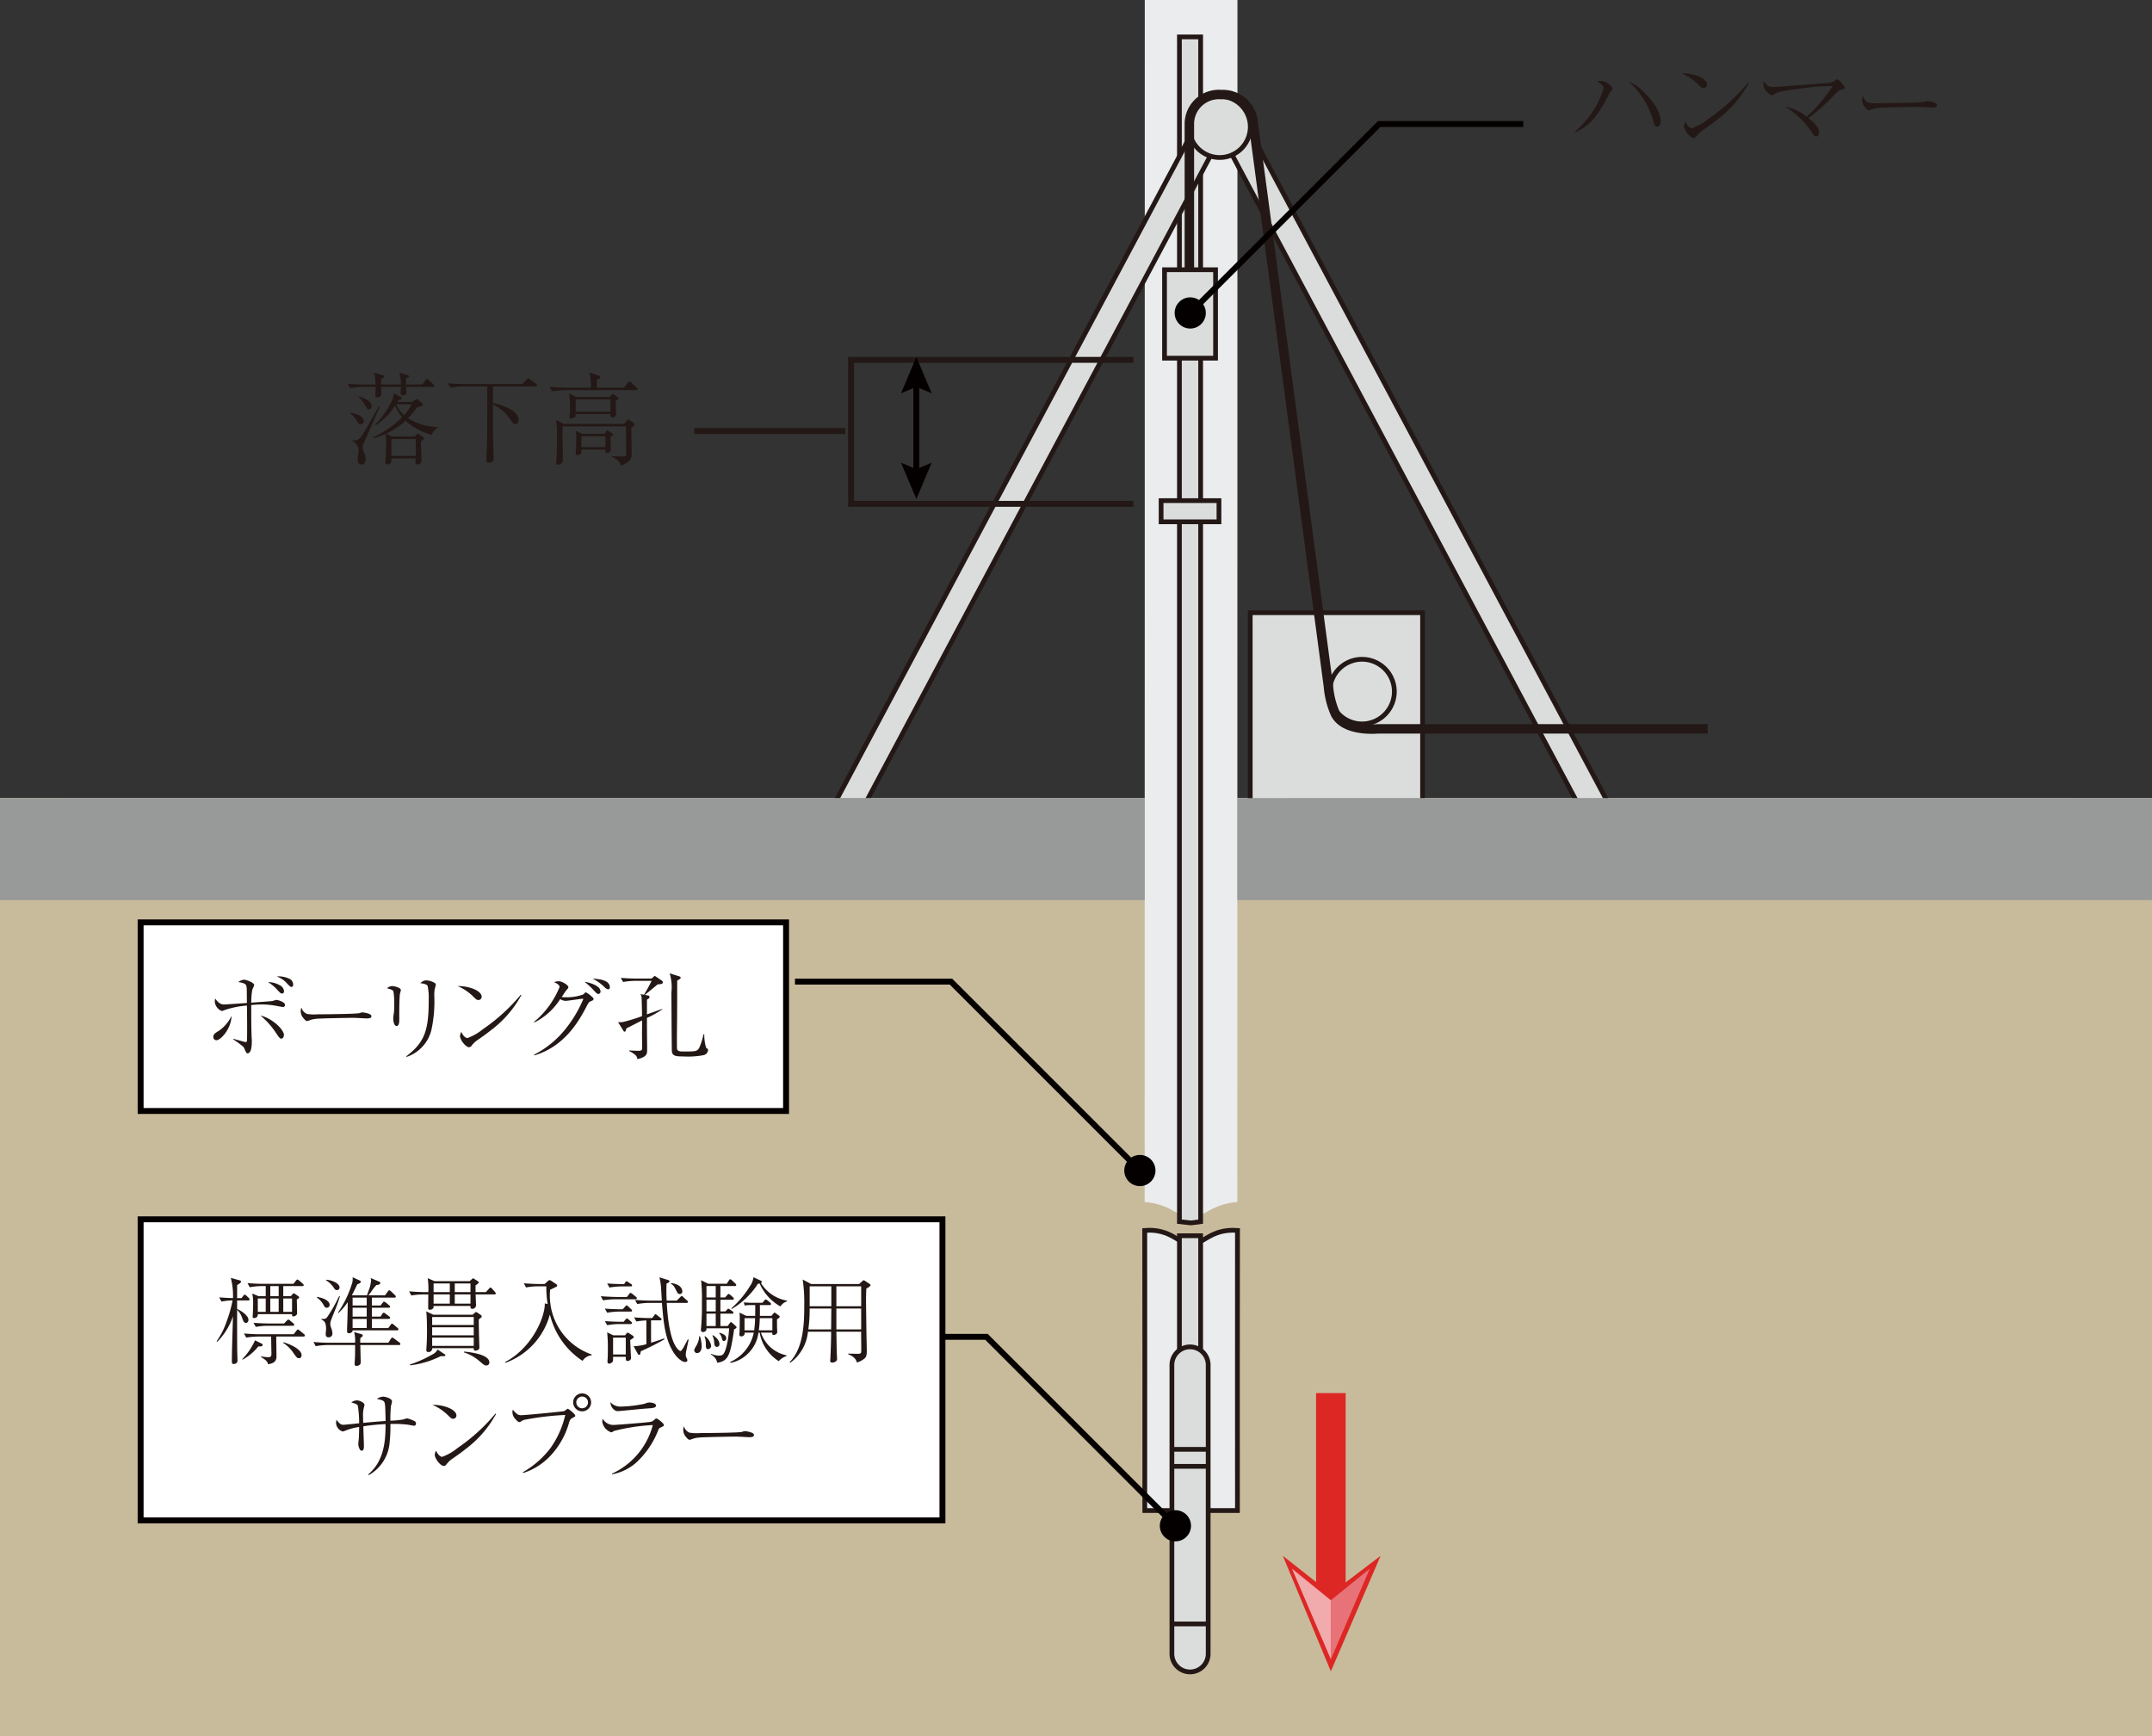 <svg xmlns="http://www.w3.org/2000/svg" width="254.472" height="205.344" viewBox="0 0 254.472 205.344"><rect x="0" y="0" width="254.472" height="205.344" fill="#333333" stroke="none"/><defs><style>.cls-1{fill:#c8bb9b;}.cls-2{fill:#eaecee;}.cls-11,.cls-3,.cls-5,.cls-7,.cls-9{fill:none;}.cls-3,.cls-5,.cls-7{stroke:#231815;}.cls-3{stroke-width:0.561px;}.cls-4{fill:#dbdddd;}.cls-5{stroke-width:1.119px;}.cls-6{fill:#989999;}.cls-7,.cls-9{stroke-width:0.7px;}.cls-8{fill:#231815;}.cls-9{stroke:#040000;}.cls-11,.cls-9{stroke-miterlimit:10;}.cls-10{fill:#040000;}.cls-11{stroke:#dd2725;stroke-width:3.5px;}.cls-12{fill:#dd2725;}.cls-13{fill:#f1abad;}.cls-14{fill:#e77378;}.cls-15{fill:#fff;}</style></defs><g id="レイヤー_2" data-name="レイヤー 2"><g id="レイヤー_1-2" data-name="レイヤー 1"><rect class="cls-1" y="94.367" width="254.472" height="110.978"/><path class="cls-2" d="M135.369,178.644s.011-32.889,0-33.13c3.121-.244,4.138,1.693,5.476,1.693,1.343,0,2.357-1.936,5.481-1.693-.011.241,0,33.13,0,33.13Z"/><path class="cls-3" d="M135.369,178.644s.011-32.889,0-33.13c3.121-.244,4.138,1.693,5.476,1.693,1.343,0,2.357-1.936,5.481-1.693-.011.241,0,33.13,0,33.13Z"/><path class="cls-2" d="M135.369,0s-.004,141.91-.015,142.156c3.122.241,4.136,1.914,5.477,1.914,1.338,0,2.359-1.673,5.479-1.914C146.303,141.91,146.327,0,146.327,0Z"/><polygon class="cls-4" points="141.975 4.364 141.975 144.48 140.827 144.63 139.466 144.48 139.466 4.364 141.975 4.364"/><polygon class="cls-3" points="141.975 4.364 141.975 144.48 140.827 144.63 139.466 144.48 139.466 4.364 141.975 4.364"/><rect class="cls-4" x="137.707" y="31.899" width="6.031" height="10.462"/><rect class="cls-3" x="137.705" y="31.901" width="6.033" height="10.459"/><rect class="cls-4" x="137.3" y="59.205" width="6.844" height="2.508"/><rect class="cls-3" x="137.3" y="59.207" width="6.841" height="2.505"/><polygon class="cls-4" points="98.524 95.343 101.353 96.854 143.903 16.966 141.079 15.464 98.524 95.343"/><polygon class="cls-3" points="98.524 95.343 101.353 96.854 143.903 16.966 141.079 15.464 98.524 95.343"/><polygon class="cls-4" points="190.364 95.343 187.536 96.854 144.978 16.966 147.809 15.464 190.364 95.343"/><polygon class="cls-3" points="190.364 95.343 187.536 96.854 144.978 16.966 147.809 15.464 190.364 95.343"/><path class="cls-4" d="M147.846,15.006a3.622,3.622,0,1,0-3.622,3.622,3.623,3.623,0,0,0,3.622-3.622"/><path class="cls-3" d="M147.846,15.006a3.622,3.622,0,1,0-3.622,3.622A3.623,3.623,0,0,0,147.846,15.006Z"/><rect class="cls-4" x="139.469" y="146.145" width="2.506" height="15.89"/><rect class="cls-3" x="139.466" y="146.145" width="2.508" height="15.892"/><path class="cls-4" d="M142.866,195.537a2.145,2.145,0,1,1-4.289,0V161.481a2.145,2.145,0,1,1,4.289,0Z"/><path class="cls-3" d="M142.866,195.537a2.145,2.145,0,1,1-4.289,0V161.481a2.145,2.145,0,1,1,4.289,0Z"/><line class="cls-4" x1="142.857" y1="171.406" x2="138.577" y2="171.406"/><line class="cls-3" x1="142.857" y1="171.406" x2="138.577" y2="171.406"/><line class="cls-4" x1="142.857" y1="173.417" x2="138.577" y2="173.417"/><line class="cls-3" x1="142.857" y1="173.417" x2="138.577" y2="173.417"/><line class="cls-4" x1="142.857" y1="192.054" x2="138.577" y2="192.054"/><line class="cls-3" x1="142.857" y1="192.054" x2="138.577" y2="192.054"/><rect class="cls-4" x="147.839" y="72.458" width="20.378" height="22.325"/><rect class="cls-3" x="147.839" y="72.46" width="20.378" height="22.323"/><path class="cls-4" d="M164.88,81.791a3.821,3.821,0,1,0-3.822,3.822,3.825,3.825,0,0,0,3.822-3.822"/><path class="cls-3" d="M164.88,81.791a3.821,3.821,0,1,0-3.822,3.822A3.825,3.825,0,0,0,164.88,81.791Z"/><path class="cls-5" d="M201.933,86.198h-39.015s-3.924.405-5.027-1.808a10.087,10.087,0,0,1-.806-3.219l-8.915-66.836a3.603,3.603,0,0,0-3.755-3.148,3.488,3.488,0,0,0-3.773,3.374V31.921"/><polygon class="cls-6" points="146.31 94.383 254.47 94.367 254.47 106.448 146.31 106.453 146.31 94.383"/><polygon class="cls-6" points="0 94.383 135.364 94.367 135.364 106.448 0 106.453 0 94.383"/><polyline class="cls-7" points="134.026 42.559 100.643 42.559 100.643 59.587 134.026 59.587"/><path class="cls-8" d="M186.248,15.551a10.851,10.851,0,0,0,3.389-5.143c0-.179-.238-.489-.764-.74a.701.701,0,0,1,.406-.095c.68,0,1.396.645,1.396.942,0,.107-.013.119-.263.37a1.499,1.499,0,0,0-.132.215c-1.24,2.434-2.207,3.759-3.985,4.534ZM193.884,10.42c.681.585,2.482,2.363,2.482,3.902,0,.298-.048.645-.418.645-.238,0-.322-.155-.382-.406a9.678,9.678,0,0,0-2.971-4.904A4.392,4.392,0,0,1,193.884,10.42Z"/><path class="cls-8" d="M201.846,10.003a.403.403,0,0,1-.405.405c-.215,0-.311-.096-.681-.466a6.262,6.262,0,0,0-1.921-1.276C200.283,8.643,201.846,9.251,201.846,10.003ZM206.81,9.8a13.666,13.666,0,0,1-3.818,4.403c-.549.441-1.026.775-1.646,1.205a3.001,3.001,0,0,0-.764.728.405.405,0,0,1-.322.179c-.394,0-1.122-.906-1.122-1.407a1.093,1.093,0,0,1,.167-.502c.215.489.525.764.764.764a6.643,6.643,0,0,0,1.934-1.109A23.312,23.312,0,0,0,206.739,9.752Z"/><path class="cls-8" d="M215.105,15.694c0,.023,0,.441-.346.441-.191,0-.203-.012-.681-.74a10.218,10.218,0,0,0-1.921-2.028,8.902,8.902,0,0,0-1.086-.739,5.109,5.109,0,0,1,2.565,1.193,19.855,19.855,0,0,0,3.079-3.64c-.573.012-1.755.036-2.256.096-3.305.417-4.164.524-4.63.858-.179.12-.202.132-.274.132A1.481,1.481,0,0,1,208.518,9.883a1.036,1.036,0,0,1,.06-.321,1.103,1.103,0,0,0,1.122.728c.311,0,6.336-.453,6.515-.478a1.419,1.419,0,0,0,.764-.286c.18-.119.228-.144.274-.144.144,0,.525.454.692.645.155.191.203.238.203.346,0,.132-.048.144-.441.239-.251.06-.299.107-.788.584a20.241,20.241,0,0,1-3.09,2.769C214.305,14.334,215.105,14.979,215.105,15.694Z"/><path class="cls-8" d="M220.979,12.15a5.694,5.694,0,0,0,1.336.048c.215,0,4.165-.024,5-.119a.967.967,0,0,0,.382-.084.702.702,0,0,1,.227-.036c.06,0,1.109.12,1.109.466,0,.286-.31.286-.632.286-.18,0-1.301-.071-1.552-.071-.716,0-4.093.06-4.677.119a3.396,3.396,0,0,0-.824.167,1.104,1.104,0,0,1-.369.107c-.084,0-.155,0-.441-.346a1.317,1.317,0,0,1-.347-.859.901.901,0,0,1,.096-.465A1.168,1.168,0,0,0,220.979,12.15Z"/><path class="cls-8" d="M51.182,45.758H48.02c.012.083.036.632.036.656,0,.107,0,.334-.418.334-.263,0-.263-.191-.263-.286,0-.107.024-.597.024-.704H45.061c0,.143.036.728.036.847a.438.438,0,0,1-.454.406c-.263,0-.263-.203-.263-.287,0-.071.024-.382.036-.453v-.513H42.949a9.906,9.906,0,0,0-1.539.143l-.286-.513c.895.071,1.766.083,1.992.083h1.289a5.378,5.378,0,0,0-.155-1.395l1.062.322c.071.023.143.035.143.131,0,.132-.167.203-.394.274v.668h2.339a3.829,3.829,0,0,0-.179-1.384l1.025.286a.142.142,0,0,1,.12.132c0,.119-.144.179-.347.25v.716H49.965l.334-.489c.023-.047.096-.154.19-.154a.386.386,0,0,1,.191.107l.572.513a.282.282,0,0,1,.107.19C51.361,45.77,51.242,45.758,51.182,45.758Zm-8.531,4.402c-.215,0-.299-.131-.394-.298a3.609,3.609,0,0,0-.848-.99l.012-.06c.501.06,1.587.322,1.587,1.014A.332.332,0,0,1,42.651,50.16Zm.25,2.542a.644.644,0,0,0-.012.155,2.547,2.547,0,0,0,.239.871,1.712,1.712,0,0,1,.107.597c0,.537-.347.608-.478.608-.18,0-.466-.119-.466-.597,0-.167.119-.907.119-1.05a1.392,1.392,0,0,0-.764-1.17l.024-.071a.519.519,0,0,0,.238.036c.549,0,.764-.335,1.241-1.134.489-.812,1.205-2.124,1.683-2.924l.083.036C44.823,48.335,42.937,52.571,42.901,52.702Zm.74-4.284c-.191,0-.251-.095-.453-.477a4.001,4.001,0,0,0-.8-1.003l.023-.048c.752.191,1.54.597,1.54,1.122C43.952,48.191,43.844,48.418,43.641,48.418Zm7.398,3.02A7.758,7.758,0,0,1,47.949,49.755a7.871,7.871,0,0,1-2.327,1.551l.74.322h2.685l.179-.202c.084-.096.107-.12.155-.12s.06,0,.227.107l.406.263a.175.175,0,0,1,.107.155.321.321,0,0,1-.119.191,1.842,1.842,0,0,0-.228.179c-.012.31.072,1.85.072,2.195,0,.167,0,.525-.525.525-.131,0-.19-.036-.19-.274a3.548,3.548,0,0,1,.023-.441h-2.876a3.189,3.189,0,0,1-.012.357.439.439,0,0,1-.453.358c-.215,0-.239-.084-.239-.215,0-.096.024-.537.036-.633.023-.394.048-1.026.048-1.623,0-.417-.024-.716-.06-1.133a12.531,12.531,0,0,1-1.444.524l-.06-.107A11.751,11.751,0,0,0,47.555,49.337a5.007,5.007,0,0,1-.836-1.384,7.178,7.178,0,0,1-2.303,2.339l-.048-.084A10.035,10.035,0,0,0,46.23,47.607a2.808,2.808,0,0,0,.347-1.099l.823.454a.154.154,0,0,1,.107.131c0,.167-.274.191-.37.203-.071.119-.083.131-.144.238h1.767l.334-.25a.878.878,0,0,1,.179-.096c.048,0,.072.023.167.107l.489.405a.199.199,0,0,1,.06.167c0,.084,0,.155-.644.287a15.052,15.052,0,0,1-1.099,1.312,7.132,7.132,0,0,0,3.532,1.038v.06A1.663,1.663,0,0,0,51.04,51.438Zm-1.874.478H46.278V53.919h2.888ZM46.851,47.821a3.59,3.59,0,0,0,.931,1.277,6.716,6.716,0,0,0,.906-1.277Z"/><path class="cls-8" d="M63.321,45.698H58.286v1.969c.489.107,3.042.68,3.042,2.04a.454.454,0,0,1-.394.453c-.227,0-.322-.154-.645-.632a5.35,5.35,0,0,0-2.004-1.707c0,2.411,0,2.745.071,5.764,0,.191.012.263.012.549,0,.263-.023.358-.107.43a.627.627,0,0,1-.418.155c-.334,0-.334-.215-.334-.334,0-.071.024-.418.024-.489.083-2.064.083-2.59.083-5.656v-2.541H54.789a10.07,10.07,0,0,0-1.539.143l-.286-.513c.62.048,1.372.083,1.993.083h6.825l.489-.524c.119-.132.143-.155.19-.155.06,0,.179.096.227.131l.692.525c.048.048.119.107.119.179C63.499,45.698,63.369,45.698,63.321,45.698Z"/><path class="cls-8" d="M75.207,46.14H66.807a9.985,9.985,0,0,0-1.539.131l-.274-.513c.895.071,1.754.095,1.98.095H69.874a9.641,9.641,0,0,0-.048-1.192c-.012-.096-.143-.514-.167-.597l1.158.357c.106.036.167.084.167.167,0,.072-.072.203-.418.334v.931h3.21l.465-.584c.048-.06.132-.155.191-.155.071,0,.19.107.215.131l.608.562c.096.095.131.143.131.202C75.386,46.127,75.291,46.14,75.207,46.14Zm-.549,4.45c0,.478.036,2.625.036,3.066,0,.382,0,.991-1.301,1.408a.815.815,0,0,0-.227-.501,2.332,2.332,0,0,0-.812-.525l.012-.083c.203,0,1.276.036,1.289.036.369,0,.394-.167.394-.335,0-.489-.024-2.637-.024-3.078a.505.505,0,0,0-.012-.155H66.521c0,.645-.012,1.646.012,2.279,0,.012.036,1.002.036,1.324,0,.549-.048.621-.107.692a.558.558,0,0,1-.441.238c-.251,0-.251-.215-.251-.298a.453.453,0,0,1,.012-.119c.072-.812.084-1.922.084-2.947,0-.251,0-.955-.024-1.17-.06-.608-.071-.68-.071-.764l.895.478h7.124l.322-.394c.071-.084.107-.132.179-.132a.516.516,0,0,1,.144.06l.489.358c.131.096.143.131.143.179C75.064,50.304,74.826,50.471,74.659,50.59Zm-1.85-3.186c0,.096,0,.167.012.823,0,.083.036.656.036.68a.408.408,0,0,1-.406.454c-.274,0-.274-.096-.274-.299,0-.012.013-.083.013-.095H68.072c0,.154,0,.274-.083.357a.966.966,0,0,1-.489.179c-.155,0-.155-.131-.155-.179v-.048a11.087,11.087,0,0,0,.06-1.229,9.733,9.733,0,0,0-.107-1.516l.823.418H72.105l.191-.251a.207.207,0,0,1,.154-.096.319.319,0,0,1,.155.06l.441.311c.048.036.096.06.096.131C73.143,47.226,72.94,47.333,72.809,47.404Zm-.62,4.235c.012.418.035,1.099.035,1.516a.321.321,0,0,1-.083.274.492.492,0,0,1-.334.144c-.227,0-.227-.119-.215-.406H68.752c.023.275.035.657-.489.657-.18,0-.18-.18-.18-.263,0-.119.036-.621.036-.729.012-.25.024-.549.024-.871a3.678,3.678,0,0,0-.084-1.025l.775.369h2.649l.202-.286c.048-.06.072-.107.155-.107.024,0,.048,0,.144.071l.418.287a.134.134,0,0,1,.083.131C72.487,51.509,72.391,51.545,72.189,51.64Zm0-4.402H68.072v1.443h4.117Zm-.597,4.355H68.752v1.288h2.84Z"/><polyline class="cls-9" points="140.678 37.077 163.086 14.669 180.132 14.669"/><path class="cls-10" d="M142.048,38.314a1.843,1.843,0,1,1,0-2.606,1.844,1.844,0,0,1,0,2.606"/><polyline class="cls-9" points="134.857 138.497 112.449 116.09 94.005 116.09"/><path class="cls-10" d="M136.094,137.128a1.844,1.844,0,1,1-2.608,0,1.844,1.844,0,0,1,2.608,0"/><polyline class="cls-9" points="139.058 180.509 116.651 158.102 94.004 158.102"/><path class="cls-10" d="M140.296,179.142a1.844,1.844,0,1,1-2.608,0,1.848,1.848,0,0,1,2.608,0"/><line class="cls-9" x1="108.357" y1="56.095" x2="108.357" y2="45.143"/><polygon class="cls-10" points="110.172 54.718 108.358 55.492 106.541 54.718 108.358 59.021 110.172 54.718"/><polygon class="cls-10" points="110.172 46.518 108.358 45.747 106.541 46.518 108.358 42.216 110.172 46.518"/><line class="cls-7" x1="99.956" y1="50.969" x2="82.099" y2="50.969"/><line class="cls-11" x1="157.372" y1="164.754" x2="157.372" y2="189.156"/><polygon class="cls-12" points="151.693 183.997 157.371 188.473 163.256 183.997 157.371 197.667 151.693 183.997"/><polygon class="cls-13" points="152.77 185.516 157.374 196.237 157.374 189.256 152.77 185.516"/><polygon class="cls-14" points="161.979 185.516 157.373 196.237 157.373 189.256 161.979 185.516"/><rect class="cls-15" x="16.629" y="109.087" width="76.323" height="22.303"/><rect class="cls-9" x="16.629" y="109.087" width="76.323" height="22.303"/><rect class="cls-15" x="16.629" y="144.202" width="94.814" height="35.607"/><rect class="cls-9" x="16.629" y="144.202" width="94.814" height="35.607"/><path class="cls-8" d="M25.591,123.024a.375.375,0,0,1-.361-.417c0-.305.215-.429.699-.732a4.531,4.531,0,0,0,1.455-1.737C27.328,121.716,26.087,123.024,25.591,123.024Zm1.995-.169c.181.045,1.016.282,1.185.327a2.366,2.366,0,0,0,.282.057.136.136,0,0,0,.135-.079c.034-.102.034-1.24.034-1.443,0-.62,0-1.094-.022-2.797a10.85,10.85,0,0,0-2.661.542.839.839,0,0,1-.316.101,1.295,1.295,0,0,1-.823-1.094c0-.124.022-.271.034-.383.282.36.553.71,1.06.71.102,0,2.459-.157,2.707-.18-.012-.282-.012-1.624-.034-1.793-.034-.339-.067-.553-.992-.677a1.303,1.303,0,0,1,.654-.282c.36,0,1.229.384,1.229.62,0,.057-.022.113-.226.564a9.258,9.258,0,0,0-.124,1.533c.271-.022,2.346-.169,2.47-.191.079-.012.439-.136.519-.136.124,0,1.004.237,1.004.575a.243.243,0,0,1-.237.271c-.056,0-.856-.158-1.015-.181a9.053,9.053,0,0,0-1.5-.124,10.594,10.594,0,0,0-1.24.068c0,1.015,0,3.033.057,3.958.012.18.012.202.012.304,0,.305,0,1.443-.496,1.443-.147,0-.17-.067-.361-.496a.712.712,0,0,0-.293-.395,11.835,11.835,0,0,0-1.061-.767Zm5.988-.451c0,.203-.124.429-.293.429-.181,0-.248-.09-.654-.688a9.349,9.349,0,0,0-1.827-2.041C32.142,120.397,33.575,121.75,33.575,122.403Zm-.519-5.897a.855.855,0,0,1,.529.711c0,.18-.09.281-.236.281s-.203-.056-.632-.519a4.282,4.282,0,0,0-1.025-.823A2.643,2.643,0,0,1,33.056,116.506Zm-.022-1.037a3.069,3.069,0,0,1,1.297.338.796.796,0,0,1,.338.62c0,.203-.102.294-.203.294-.146,0-.305-.192-.586-.485a2.878,2.878,0,0,0-1.14-.744A1.455,1.455,0,0,1,33.034,115.469Z"/><path class="cls-8" d="M36.306,119.911a5.301,5.301,0,0,0,1.263.046c.203,0,3.936-.022,4.725-.113a.902.902,0,0,0,.361-.079.655.655,0,0,1,.214-.033c.057,0,1.049.112,1.049.439,0,.271-.293.271-.598.271-.169,0-1.229-.067-1.466-.067-.677,0-3.868.057-4.421.112a3.251,3.251,0,0,0-.777.158,1.054,1.054,0,0,1-.35.102c-.079,0-.146,0-.418-.327a1.25,1.25,0,0,1-.326-.812.858.858,0,0,1,.09-.44A1.1,1.1,0,0,0,36.306,119.911Z"/><path class="cls-8" d="M47.212,120.25v.36c0,.158,0,.733-.316.733-.315,0-.395-.632-.395-.902a4.79,4.79,0,0,1,.067-.586,6.367,6.367,0,0,0,.046-1.071,7.903,7.903,0,0,0-.091-1.512c-.079-.191-.146-.214-.755-.395a.934.934,0,0,1,.608-.259c.191,0,1.026.157,1.026.484,0,.068-.113.395-.113.463-.056.383-.078,1.511-.078,2.401Zm.834,4.668c2.222-1.68,2.65-3.146,2.65-6.721A6.571,6.571,0,0,0,50.561,116.585c-.135-.226-.654-.282-.846-.305a.933.933,0,0,1,.677-.338,2.14,2.14,0,0,1,1.06.338.229.229,0,0,1,.079.192,4.077,4.077,0,0,1-.135.529,5.7,5.7,0,0,0-.046.688,15.663,15.663,0,0,1-.35,4.172,4.489,4.489,0,0,1-2.92,3.135Z"/><path class="cls-8" d="M56.957,117.882a.381.381,0,0,1-.384.384c-.202,0-.293-.091-.643-.44a5.896,5.896,0,0,0-1.815-1.206C55.479,116.597,56.957,117.172,56.957,117.882Zm4.691-.191a12.91,12.91,0,0,1-3.609,4.16c-.519.418-.97.733-1.556,1.14a2.862,2.862,0,0,0-.722.688.384.384,0,0,1-.305.169c-.372,0-1.06-.856-1.06-1.33a1.014,1.014,0,0,1,.158-.474c.202.462.496.722.722.722a6.277,6.277,0,0,0,1.826-1.049,21.991,21.991,0,0,0,4.477-4.07Z"/><path class="cls-8" d="M63.16,124.727a11.365,11.365,0,0,0,3.563-2.853,14.787,14.787,0,0,0,2.244-3.699c0-.022-.011-.057-.09-.057-.169,0-1.76.248-1.951.248a1.125,1.125,0,0,1-.677-.214,7.761,7.761,0,0,1-3.066,2.774l-.034-.068a10.459,10.459,0,0,0,3.022-4.138c0-.282-.52-.508-.666-.564a1.845,1.845,0,0,1,.53-.112c.417,0,1.173.439,1.173.71,0,.091-.022.124-.203.305-.102.124-.508.744-.586.857a3.17,3.17,0,0,0,.417.022,5.759,5.759,0,0,0,2.131-.327c.034-.034.191-.191.226-.215a.182.182,0,0,1,.102-.033,3.152,3.152,0,0,1,.688.507c.136.113.203.181.203.271,0,.146-.124.191-.406.304-.146.068-.248.26-.383.508-.913,1.77-2.616,4.804-6.213,5.863Zm7.849-7.477a.262.262,0,0,1-.271.294c-.136,0-.169-.046-.541-.44a8.295,8.295,0,0,0-1.083-.992C69.87,116.225,71.008,116.619,71.008,117.25Zm1.105-.484c0,.157-.068.236-.192.236a.765.765,0,0,1-.417-.236,5.457,5.457,0,0,0-1.432-1.026C70.648,115.774,72.114,115.841,72.114,116.766Z"/><path class="cls-8" d="M77.765,116.416c-.474.406-1.003.834-1.511,1.24l.36.079c.057.011.192.034.192.169,0,.136-.124.214-.305.315v1.748c.496-.181,1.793-.643,1.805-.643v.057a11.628,11.628,0,0,1-1.805,1.003v.756c0,.846.022,2.188.022,3.022,0,.428,0,.846-1.161,1.094-.034-.271-.057-.485-.959-.959v-.067s.812.045,1.083.045c.35,0,.451-.067.451-.338,0-.226-.022-1.41-.022-1.646,0-.226.011-1.038.011-1.612-.135.067-.756.383-.88.45-.789.396-.879.44-.992.508-.022.169-.056.372-.191.372a.147.147,0,0,1-.136-.09l-.643-1.038a2.244,2.244,0,0,0,.609-.022,18.938,18.938,0,0,0,2.232-.688c-.011-.485-.034-1.736-.057-2.143a.798.798,0,0,0-.135-.462l.417.079a18.442,18.442,0,0,0,.902-1.646h-1.917a8.875,8.875,0,0,0-1.455.135l-.271-.484c.632.045,1.252.079,1.884.079h1.747l.215-.181c.056-.057.112-.113.169-.113s.102.034.181.091l.665.451a.261.261,0,0,1,.112.191C78.385,116.382,78.137,116.394,77.765,116.416Zm5.458,8.367a9.912,9.912,0,0,1-2.413.157c-.891,0-1.309-.045-1.364-.631-.012-.17-.045-4.838-.045-5.458,0-.372-.012-1.049-.012-1.466a5.561,5.561,0,0,0-.203-2.278l1.161.372c.057.023.136.046.136.158,0,.091-.011.091-.406.339,0,1.477,0,3.833-.022,5.3,0,.304-.011.947-.011,1.285,0,.158,0,1.398.011,1.478.045.315.463.315.688.315,1.511,0,1.635,0,1.917-.384a7.637,7.637,0,0,0,.529-1.646h.091a5.371,5.371,0,0,0,.214,1.579,1.982,1.982,0,0,0,.181.146.133.133,0,0,1,.057.124A.684.684,0,0,1,83.223,124.783Z"/><path class="cls-8" d="M29.345,153.793H28.038v1.026c.451.169,1.342.756,1.342,1.274,0,.169-.102.36-.282.36-.248,0-.304-.157-.496-.677a2.132,2.132,0,0,0-.563-.856c0,2.222,0,4.06.012,4.883,0,.18.033.98.033,1.139,0,.293-.315.372-.451.372-.214,0-.214-.136-.214-.384,0-1.466.102-3.8.124-5.255a7.704,7.704,0,0,1-1.85,3.011l-.079-.056a9.041,9.041,0,0,0,1.162-2.289,14.604,14.604,0,0,0,.722-2.549,8.041,8.041,0,0,0-1.309.136l-.271-.496c.293.022.812.067,1.635.09a8.386,8.386,0,0,0-.259-2.391l1.06.293c.136.034.146.102.146.136a.266.266,0,0,1-.124.203c-.045.033-.293.191-.338.226v1.533h.519l.203-.26c.057-.078.102-.146.181-.146.045,0,.079.012.203.124l.259.248c.102.102.113.158.113.181C29.515,153.771,29.424,153.793,29.345,153.793Zm1.388,5.446a1.225,1.225,0,0,1-.181-.011,6.083,6.083,0,0,1-1.86,1.567l-.057-.045a7.678,7.678,0,0,0,1.522-2.233l.801.395a.176.176,0,0,1,.102.147C31.06,159.239,30.778,159.239,30.733,159.239Zm5.153-1.173H32.672c-.012.327.022,1.939.022,2.312,0,.271,0,.846-1.004.958-.045-.214-.09-.417-.846-.857v-.056c.722.079.778.09.891.09.361,0,.361-.248.361-.384,0-.067-.034-1.86-.034-2.063H30.575a9.339,9.339,0,0,0-1.455.124l-.271-.484c.587.045,1.297.09,1.884.09h3.991l.327-.417c.079-.102.113-.146.181-.146.045,0,.09.034.191.112l.519.429a.232.232,0,0,1,.113.169C36.055,158.056,35.931,158.066,35.886,158.066Zm-.147-5.965H33.496V153.297h.891l.214-.248c.022-.011.091-.102.146-.102a.46.46,0,0,1,.146.079l.384.271c.079.067.102.079.102.124a.158.158,0,0,1-.057.113c-.033.022-.191.135-.226.157.012.406.034,1.173.034,1.557a.32.32,0,0,1-.102.293.672.672,0,0,1-.338.146c-.158,0-.158-.09-.158-.271H30.485v.079a.401.401,0,0,1-.44.383c-.169,0-.169-.112-.169-.169,0-.022.012-.203.012-.226.022-.293.045-1.015.045-1.33a5.184,5.184,0,0,0-.102-1.173l.744.315h.846v-1.195h-.439a8.306,8.306,0,0,0-1.455.136l-.259-.485c.586.045,1.285.079,1.871.079h3.563l.282-.361c.067-.078.112-.146.181-.146a.536.536,0,0,1,.214.124l.417.361c.057.057.113.102.113.169C35.909,152.102,35.785,152.102,35.739,152.102Zm-1.127,4.691h-2.921a8.132,8.132,0,0,0-1.443.135l-.271-.484c.846.067,1.669.079,1.872.079h1.748l.315-.327c.124-.124.135-.136.181-.136a.427.427,0,0,1,.202.113l.384.326c.067.057.113.102.113.181C34.792,156.781,34.691,156.793,34.612,156.793Zm-3.191-3.226h-.936v1.579h.936Zm1.533-1.466H31.961V153.297h.992Zm0,1.466H31.961v1.579h.992Zm2.413,7.06c-.225,0-.271-.057-.643-.575a4.068,4.068,0,0,0-1.251-1.24l.056-.068a6.403,6.403,0,0,1,1.421.62c.169.113.711.485.711.892C35.661,160.435,35.592,160.627,35.367,160.627Zm-.834-7.06H33.496v1.579h1.037Z"/><path class="cls-8" d="M47.175,159.07h-4.566c0,.282.045,1.805.045,1.996a.447.447,0,0,1-.113.338.618.618,0,0,1-.36.136.22.22,0,0,1-.248-.248c0-.124.045-.699.045-.812.012-.35.012-.45.012-1.409H38.786a8.062,8.062,0,0,0-1.454.136L37.061,158.71c.846.078,1.669.09,1.883.09h3.045a3.962,3.962,0,0,0-.113-1.263l.857.248c.09.022.157.067.157.157,0,.113-.078.158-.271.282a4.286,4.286,0,0,0-.022.575h3.326l.305-.474c.057-.079.113-.136.169-.136a.46.46,0,0,1,.203.113l.632.474a.241.241,0,0,1,.112.169C47.344,159.06,47.243,159.07,47.175,159.07Zm-8.524-4.409c-.215,0-.271-.102-.406-.36a2.768,2.768,0,0,0-.778-.857v-.067c1.15.181,1.512.643,1.512.913A.339.339,0,0,1,38.651,154.661Zm.98.248c-.124.305-.496,1.207-.553,1.443a1.853,1.853,0,0,0-.022.215,1.627,1.627,0,0,0,.124.529,1.683,1.683,0,0,1,.124.564.432.432,0,0,1-.45.496c-.305,0-.339-.215-.339-.406,0-.09.045-.484.045-.563,0-.587-.102-.959-.541-1.116v-.091c.406.012.519,0,.688-.236a18.513,18.513,0,0,0,1.398-2.458l.091.022A16.174,16.174,0,0,1,39.631,154.909Zm.215-2.334c-.192,0-.271-.112-.395-.315a3.176,3.176,0,0,0-.902-.857l.033-.057c.812.068,1.567.485,1.567.902A.302.302,0,0,1,39.846,152.575Zm7.104,4.759H41.695c.012.135-.112.338-.451.338-.101,0-.202-.033-.202-.226v-.078c0-.711.056-1.026.078-3.372a7.481,7.481,0,0,1-1.104,1.297l-.045-.067a12.476,12.476,0,0,0,1.702-3.598,2.028,2.028,0,0,0,.022-.575l.768.35c.157.067.202.102.202.192,0,.146-.271.236-.417.293-.203.429-.383.823-.631,1.274l.033.033h1.748c.045-.157.293-.823.338-.97a4.958,4.958,0,0,0,.146-.789.976.976,0,0,0-.056-.293l.98.417c.136.057.169.112.169.169,0,.169-.281.237-.473.248a6.894,6.894,0,0,0-.587.756,5.617,5.617,0,0,1-.36.462h1.973l.327-.451c.091-.124.102-.146.169-.146.079,0,.181.102.203.113l.474.451c.045.056.102.112.102.18,0,.102-.09.124-.169.124H43.973v.925h1.026l.248-.315c.102-.136.124-.136.169-.136a.554.554,0,0,1,.214.113l.384.315c.057.045.112.09.112.169,0,.102-.09.124-.169.124H43.973V155.71h1.026l.202-.315c.068-.102.113-.146.181-.146.045,0,.057,0,.191.102l.451.338a.23.23,0,0,1,.113.169c0,.102-.102.124-.181.124H43.973v1.083h1.939l.282-.384c.078-.102.101-.135.157-.135s.091.022.203.112l.451.384c.057.056.112.09.112.169C47.119,157.312,47.017,157.334,46.95,157.334Zm-3.586-3.868h-1.669v.925h1.669Zm0,1.195h-1.669V155.71h1.669Zm0,1.319h-1.669v1.083h1.669Z"/><path class="cls-8" d="M58.455,153.083h-2.21c0,.203.045,1.094.045,1.273a.43.43,0,0,1-.451.429c-.226,0-.214-.203-.203-.338H51.272a.49.49,0,0,1-.045.271.51.51,0,0,1-.406.181c-.158,0-.191-.079-.191-.248,0-.271.011-1.252.022-1.567h-.564a9.362,9.362,0,0,0-1.454.124l-.26-.485c.846.067,1.658.091,1.872.091h.406a8.318,8.318,0,0,0-.079-1.646l.823.35h4.139l.191-.17c.057-.045.181-.169.226-.169.033,0,.045.012.157.091l.372.236c.068.045.124.079.124.158,0,.102-.225.248-.372.35v.801h1.218l.361-.396c.112-.124.124-.146.181-.146.067,0,.112.046.214.158l.315.35c.068.09.102.124.102.181C58.623,153.083,58.499,153.083,58.455,153.083Zm-6.349,7.307a11.031,11.031,0,0,1-3.608,1.083l-.033-.091a14.669,14.669,0,0,0,2.661-1.195,1.355,1.355,0,0,0,.62-.586l.856.575a.119.119,0,0,1,.068.102C52.67,160.379,52.58,160.39,52.106,160.39Zm4.511-4.353c0,.417,0,.778.022,1.703,0,.248.045,1.353.045,1.567a.355.355,0,0,1-.09.293.611.611,0,0,1-.361.135c-.236,0-.226-.191-.214-.293H51.114a.426.426,0,0,1-.474.451c-.079,0-.226,0-.226-.236v-.102c.067-.768.079-1.726.079-1.951,0-.665-.012-1.929-.09-2.515l.834.395H55.895l.226-.203c.112-.102.124-.112.169-.112a.432.432,0,0,1,.191.09l.361.248c.124.079.124.146.124.169C56.966,155.777,56.944,155.8,56.617,156.037ZM56.019,155.755H51.103v.947h4.916Zm0,1.218H51.103V157.92h4.916Zm0,1.218H51.103v.981h4.916Zm-2.83-6.404h-1.917v1.026h1.917Zm0,1.297h-1.917v1.094h1.917Zm2.446-1.297H53.775v1.026h1.86Zm0,1.297H53.775v1.094h1.86Zm1.861,8.4c-.192,0-.248-.045-.744-.462a5.227,5.227,0,0,0-1.895-1.083v-.09c.214.011,3.011.226,3.011,1.274A.339.339,0,0,1,57.497,161.483Z"/><path class="cls-8" d="M68.887,160.942a9.072,9.072,0,0,1-3.45-4.206,12.073,12.073,0,0,1-.417-1.274,8.393,8.393,0,0,1-5.244,5.706l-.045-.091c3.124-1.612,4.736-5.288,4.691-6.935l.338.09a12.104,12.104,0,0,1-.158-2.108h-.947a8.161,8.161,0,0,0-1.454.136l-.26-.496c.846.079,1.658.09,1.872.09h.586l.418-.372c.079-.067.112-.09.157-.09a.632.632,0,0,1,.203.078l.587.396a.228.228,0,0,1,.124.169.169.169,0,0,1-.113.146c-.112.057-.62.305-.722.35-.011.158-.033.36-.033.654a7.338,7.338,0,0,0,4.95,7.002v.091A1.461,1.461,0,0,0,68.887,160.942Z"/><path class="cls-8" d="M75.136,153.658H72.757a9.375,9.375,0,0,0-1.455.124l-.259-.485c.846.067,1.657.09,1.871.09h1.219l.248-.326c.112-.147.124-.158.169-.158a.496.496,0,0,1,.214.112l.429.35c.057.046.112.091.112.17C75.305,153.636,75.215,153.658,75.136,153.658Zm-.563,1.454H73.242a9.283,9.283,0,0,0-1.443.136l-.271-.485c.846.067,1.669.079,1.872.079h.236l.282-.315c.113-.124.124-.146.181-.146.034,0,.067.011.226.157l.305.293c.067.057.112.091.112.17C74.742,155.102,74.64,155.112,74.573,155.112Zm-.022,1.478H73.242a8.132,8.132,0,0,0-1.443.135l-.271-.484c.846.067,1.669.079,1.872.079h.35l.214-.26c.046-.045.124-.135.17-.135.045,0,.056.011.236.157l.248.215c.067.067.113.101.113.18C74.731,156.578,74.629,156.59,74.55,156.59Zm.022-4.454H73.512a9.398,9.398,0,0,0-1.443.135l-.271-.484c.688.057,1.433.079,2.008.079l.102-.158c.078-.124.112-.181.169-.181a.554.554,0,0,1,.214.113l.339.214a.192.192,0,0,1,.112.169C74.742,152.124,74.652,152.136,74.573,152.136Zm.191,6.19c-.045.034-.124.079-.248.158.012.18.067,1.387.067,1.477,0,.102.034.553.034.643,0,.282-.315.35-.406.35-.214,0-.214-.146-.214-.496h-1.5c0,.451,0,.508-.056.587a.563.563,0,0,1-.429.226c-.136,0-.181-.136-.181-.271,0-.034.012-.102.012-.17.033-.395.033-.97.033-1.161a18.15,18.15,0,0,0-.079-2.098L72.52,157.92h1.388l.157-.191c.068-.09.102-.124.158-.124a.331.331,0,0,1,.146.057l.429.281c.079.057.146.091.146.181C74.945,158.19,74.866,158.247,74.764,158.326Zm-.767-.136h-1.5v1.996h1.5Zm1.781,1.613c-.011.045-.056.281-.067.326a.164.164,0,0,1-.146.102c-.057,0-.09-.011-.169-.157l-.474-.868a5.55,5.55,0,0,0,1.511-.237V156.161a8.454,8.454,0,0,0-1.184.124l-.271-.485c.586.046,1.296.079,1.883.079h.259l.215-.281c.09-.124.112-.17.169-.17a.416.416,0,0,1,.214.124l.396.316a.211.211,0,0,1,.112.169c0,.112-.112.112-.169.112H76.986v2.65c.88-.271,1.218-.395,1.533-.508l.057.102A30.926,30.926,0,0,1,75.779,159.804Zm5.391-.136a2.664,2.664,0,0,0-.079.575.814.814,0,0,0,.112.384.55.55,0,0,1,.079.248c0,.202-.214.202-.259.202-.418,0-.981-.563-1.229-.913-1.161-1.646-1.33-3.777-1.522-6.078H76.805a9.274,9.274,0,0,0-1.454.136l-.26-.485c.834.068,1.657.079,1.872.079h1.297c-.022-.259-.079-1.421-.102-1.657a7.678,7.678,0,0,0-.181-1.094l1.015.315c.146.045.181.09.181.146s-.022.102-.146.169a2.37,2.37,0,0,0-.215.136c-.022.925-.011,1.455.023,1.984h1.195l.405-.405c.124-.124.136-.147.169-.147.046,0,.068.023.215.158l.417.384c.079.056.113.102.113.169,0,.102-.091.112-.17.112h-2.334c.057.97.237,4.037,1.161,5.3.158.226.373.396.463.396s.271-.282.338-.396c.091-.146.451-.856.53-.992l.09.045C81.395,158.631,81.203,159.499,81.169,159.668Zm-.789-6.63c-.203,0-.271-.125-.406-.396-.282-.575-.372-.665-.665-.823l.067-.067a1.985,1.985,0,0,1,.936.315.888.888,0,0,1,.372.644A.296.296,0,0,1,80.38,153.038Z"/><path class="cls-8" d="M82.435,160.018a.323.323,0,0,1-.338-.338c0-.113.022-.146.293-.62a2.391,2.391,0,0,0,.293-1.026h.091A4.66,4.66,0,0,1,82.976,159.172C82.976,159.781,82.706,160.018,82.435,160.018ZM86.81,157.21c-.451,3.078-.676,3.743-1.995,3.958a1.38,1.38,0,0,0-.733-.959l.012-.102a2.274,2.274,0,0,0,.936.215c.439,0,.62-.146.868-1.061a10.303,10.303,0,0,0,.315-2.165H83.54c0,.203-.012.248-.124.339a.571.571,0,0,1-.282.102.231.231,0,0,1-.248-.226V157.21a27.97,27.97,0,0,0,.113-3.112,22.382,22.382,0,0,0-.091-2.695l.823.417h2.21l.248-.383c.045-.067.079-.146.146-.146.079,0,.181.102.215.124l.405.383c.079.079.102.124.102.17,0,.101-.09.124-.169.124H85.187v1.353h.552l.248-.281c.113-.124.124-.136.17-.136a.365.365,0,0,1,.202.112l.316.282c.057.057.102.102.102.169,0,.113-.091.124-.169.124H85.187v1.376h.586l.181-.181c.135-.135.124-.135.169-.135s.067.011.214.112l.271.192a.2.2,0,0,1,.124.169c0,.102-.102.124-.181.112H85.187v1.466h.856l.237-.327c.067-.09.102-.135.157-.135.057,0,.146.079.17.102l.36.327c.112.102.124.124.124.18C87.092,157.074,86.98,157.131,86.81,157.21Zm-3.089,2.346c-.249,0-.249-.215-.26-.598a1.984,1.984,0,0,0-.158-.892l.079-.033a1.781,1.781,0,0,1,.711,1.116A.392.392,0,0,1,83.721,159.556Zm.913-7.465H83.54v1.353h1.094Zm0,1.623H83.54v1.376h1.094Zm0,1.646H83.54v1.466h1.094Zm.146,3.924c-.237,0-.293-.157-.327-.507a1.775,1.775,0,0,0-.214-.823l.078-.045c.249.181.756.541.756,1.049A.291.291,0,0,1,84.781,159.284Zm.823-.698c-.146,0-.158-.034-.26-.372a.941.941,0,0,0-.315-.53l.079-.057c.462.136.767.315.767.643A.286.286,0,0,1,85.604,158.586Zm6.483,2.391a4.979,4.979,0,0,1-2.255-3.372H89.686a4.158,4.158,0,0,1-1.354,2.582,3.918,3.918,0,0,1-1.95.992l-.046-.102a4.862,4.862,0,0,0,2.797-3.473h-1.082a.372.372,0,0,1-.406.439.195.195,0,0,1-.215-.214c0-.057.023-.305.023-.35.022-.733.022-1.409.022-1.612a3.711,3.711,0,0,0-.034-.632l.801.384h1.06c0-.35.012-1.185,0-1.274H88.682a2.837,2.837,0,0,0-.62.057l-.112-.372c.202.011.631.045.8.045h1.41l.203-.248c.124-.146.157-.146.191-.146.067,0,.169.09.203.112l.315.26c.09.079.102.124.102.169,0,.079-.057.124-.169.124H89.855c0,.214.012.53,0,1.274h1.364l.203-.237a.465.465,0,0,0,.09-.112c.022-.022.046-.045.068-.045a.477.477,0,0,1,.146.078l.383.282a.177.177,0,0,1,.091.146c0,.124-.26.248-.316.282-.011.169,0,.699,0,.891,0,.102.023.541.023.632,0,.214-.248.338-.418.338-.169,0-.169-.057-.169-.271H89.979a4.057,4.057,0,0,0,3.022,2.684v.091A1.983,1.983,0,0,0,92.087,160.977Zm.192-6.473a5.833,5.833,0,0,1-2.447-2.695c-.045,0-.079.011-.203.011a9.257,9.257,0,0,1-3.101,2.988l-.034-.09a11.49,11.49,0,0,0,2.199-2.627,2.334,2.334,0,0,0,.405-1.038l.823.384c.068.033.169.09.169.146a.232.232,0,0,1-.101.169,4.491,4.491,0,0,0,3.066,2.063v.091A1.491,1.491,0,0,0,92.28,154.504Zm-4.24,1.387v1.443h1.139a11.655,11.655,0,0,0,.113-1.443Zm3.293,0H89.843a12.011,12.011,0,0,1-.112,1.443h1.602Z"/><path class="cls-8" d="M102.442,152.395c-.012.339-.034.835-.034,1.173,0,.767.034,3.135.057,4.556.011.451.033,1.398.033,1.557,0,.529-.033.777-.259.97a2.48,2.48,0,0,1-.914.484c-.067-.248-.226-.677-1.025-.97v-.079c.18,0,.958.022,1.127.022.418,0,.418-.09.418-.529,0-.53-.023-1.646-.012-2.086H98.901c.011.428.033,2.312.057,2.694.011.226.022.361.022.474a.369.369,0,0,1-.146.35.799.799,0,0,1-.418.136c-.214,0-.248-.113-.248-.248,0-.045.022-.203.022-.237.012-.169.091-2.086.091-2.966v-.202H95.54a5.157,5.157,0,0,1-2.098,3.676l-.067-.079c1.657-1.657,1.726-4.68,1.726-6.597a19.351,19.351,0,0,0-.181-3.169l.992.53h5.684l.372-.338c.067-.068.102-.102.169-.102a.343.343,0,0,1,.181.09l.529.35c.045.034.091.067.091.136C102.938,152.124,102.599,152.316,102.442,152.395ZM95.744,154.752a17.947,17.947,0,0,1-.158,2.469h2.695l.022-2.469Zm2.56-2.628H95.744v2.357h2.56Zm3.529,0H98.901v2.357h2.932Zm0,2.628H98.901v2.469h2.932Z"/><path class="cls-8" d="M43.551,174.363c1.917-1.612,2.041-4.082,2.041-5.942a24.033,24.033,0,0,0-2.627.26c0,.36.067,1.973.067,2.3,0,.226,0,.587-.271.587-.248,0-.395-.598-.395-.744,0-.113.057-.643.067-.744.022-.418.034-1.061.034-1.319a7.072,7.072,0,0,0-1.646.439.874.874,0,0,1-.305.09,1.09,1.09,0,0,1-.777-1.037,1.158,1.158,0,0,1,.056-.338c.406.563.62.586.812.586.157,0,1.59-.146,1.86-.181a12.021,12.021,0,0,0-.158-2.086c-.09-.158-.181-.191-.767-.383a1.225,1.225,0,0,1,.654-.237c.259,0,.902.226.902.553a.565.565,0,0,1-.034.169,3.608,3.608,0,0,0-.136,1.128c0,.09.012.541.022.812,1.15-.112,1.309-.124,2.65-.226-.045-1.759-.045-2.086-.181-2.277-.124-.17-.383-.226-.856-.339a1.61,1.61,0,0,1,.722-.259c.259,0,1.071.191,1.071.575a3.934,3.934,0,0,1-.124.519,14.763,14.763,0,0,0-.068,1.748,10.845,10.845,0,0,0,1.534-.147,1.73,1.73,0,0,1,.474-.124,4.191,4.191,0,0,1,.856.327.302.302,0,0,1,.158.282.226.226,0,0,1-.215.259c-.124,0-.631-.112-.744-.124a12.537,12.537,0,0,0-2.063-.078,16.875,16.875,0,0,1-.112,2.379,4.849,4.849,0,0,1-2.447,3.665Z"/><path class="cls-8" d="M53.973,167.406a.381.381,0,0,1-.384.384c-.202,0-.293-.091-.643-.44a5.913,5.913,0,0,0-1.815-1.206C52.496,166.121,53.973,166.696,53.973,167.406Zm4.69-.191a12.904,12.904,0,0,1-3.607,4.16c-.52.418-.971.733-1.557,1.14a2.861,2.861,0,0,0-.722.688.384.384,0,0,1-.305.169c-.372,0-1.06-.856-1.06-1.33a1.014,1.014,0,0,1,.158-.474c.202.462.496.722.722.722a6.277,6.277,0,0,0,1.826-1.049,21.962,21.962,0,0,0,4.477-4.071Z"/><path class="cls-8" d="M61.824,174.115a10.901,10.901,0,0,0,3.281-2.875,11.079,11.079,0,0,0,1.736-3.901,33.252,33.252,0,0,0-4.883.586,1.642,1.642,0,0,0-.349.181.534.534,0,0,1-.215.079c-.124,0-.327-.226-.429-.339a1.252,1.252,0,0,1-.372-.823.937.937,0,0,1,.057-.315,2.348,2.348,0,0,0,.575.575.983.983,0,0,0,.508.079c.462,0,4.826-.429,4.973-.474.079-.034.395-.282.428-.282.091,0,.892.62.892.835,0,.078-.034.09-.361.271-.214.112-.248.191-.372.529a9.402,9.402,0,0,1-2.424,4.15,7.541,7.541,0,0,1-3.011,1.815Zm7.014-7.205a1.06,1.06,0,1,1,1.06-1.06A1.059,1.059,0,0,1,68.837,166.91Zm0-1.748a.693.693,0,0,0,0,1.387.693.693,0,1,0,0-1.387Z"/><path class="cls-8" d="M72.357,174.285a8.75,8.75,0,0,0,4.838-5.751,23.198,23.198,0,0,0-4.601.699c-.215.146-.237.157-.315.157a1.564,1.564,0,0,1-1.061-1.251,1.277,1.277,0,0,1,.057-.35,1.439,1.439,0,0,0,1.218.732c.417,0,4.184-.305,4.477-.372.102-.022.203-.057.485-.305.067-.067.112-.09.157-.09.124,0,.891.563.891.778,0,.112-.033.124-.36.281-.226.113-.237.136-.372.496a10.23,10.23,0,0,1-2.616,3.732,5.969,5.969,0,0,1-2.774,1.319Zm1.15-7.938a15.021,15.021,0,0,0,2.752-.339,1.338,1.338,0,0,1,.519-.146c.181,0,.789.067.789.361,0,.281-.315.304-1.184.36-.53.034-3.102.305-3.36.305-.226,0-.768-.248-.857-1.071A1.606,1.606,0,0,0,73.507,166.347Z"/><path class="cls-8" d="M81.539,169.436a5.301,5.301,0,0,0,1.263.046c.203,0,3.936-.022,4.725-.113a.902.902,0,0,0,.361-.079.655.655,0,0,1,.214-.033c.057,0,1.049.112,1.049.439,0,.271-.293.271-.598.271-.169,0-1.23-.067-1.466-.067-.677,0-3.868.057-4.421.112a3.201,3.201,0,0,0-.777.158,1.054,1.054,0,0,1-.35.102c-.079,0-.146,0-.418-.327a1.25,1.25,0,0,1-.326-.812.858.858,0,0,1,.09-.44A1.1,1.1,0,0,0,81.539,169.436Z"/></g></g></svg>